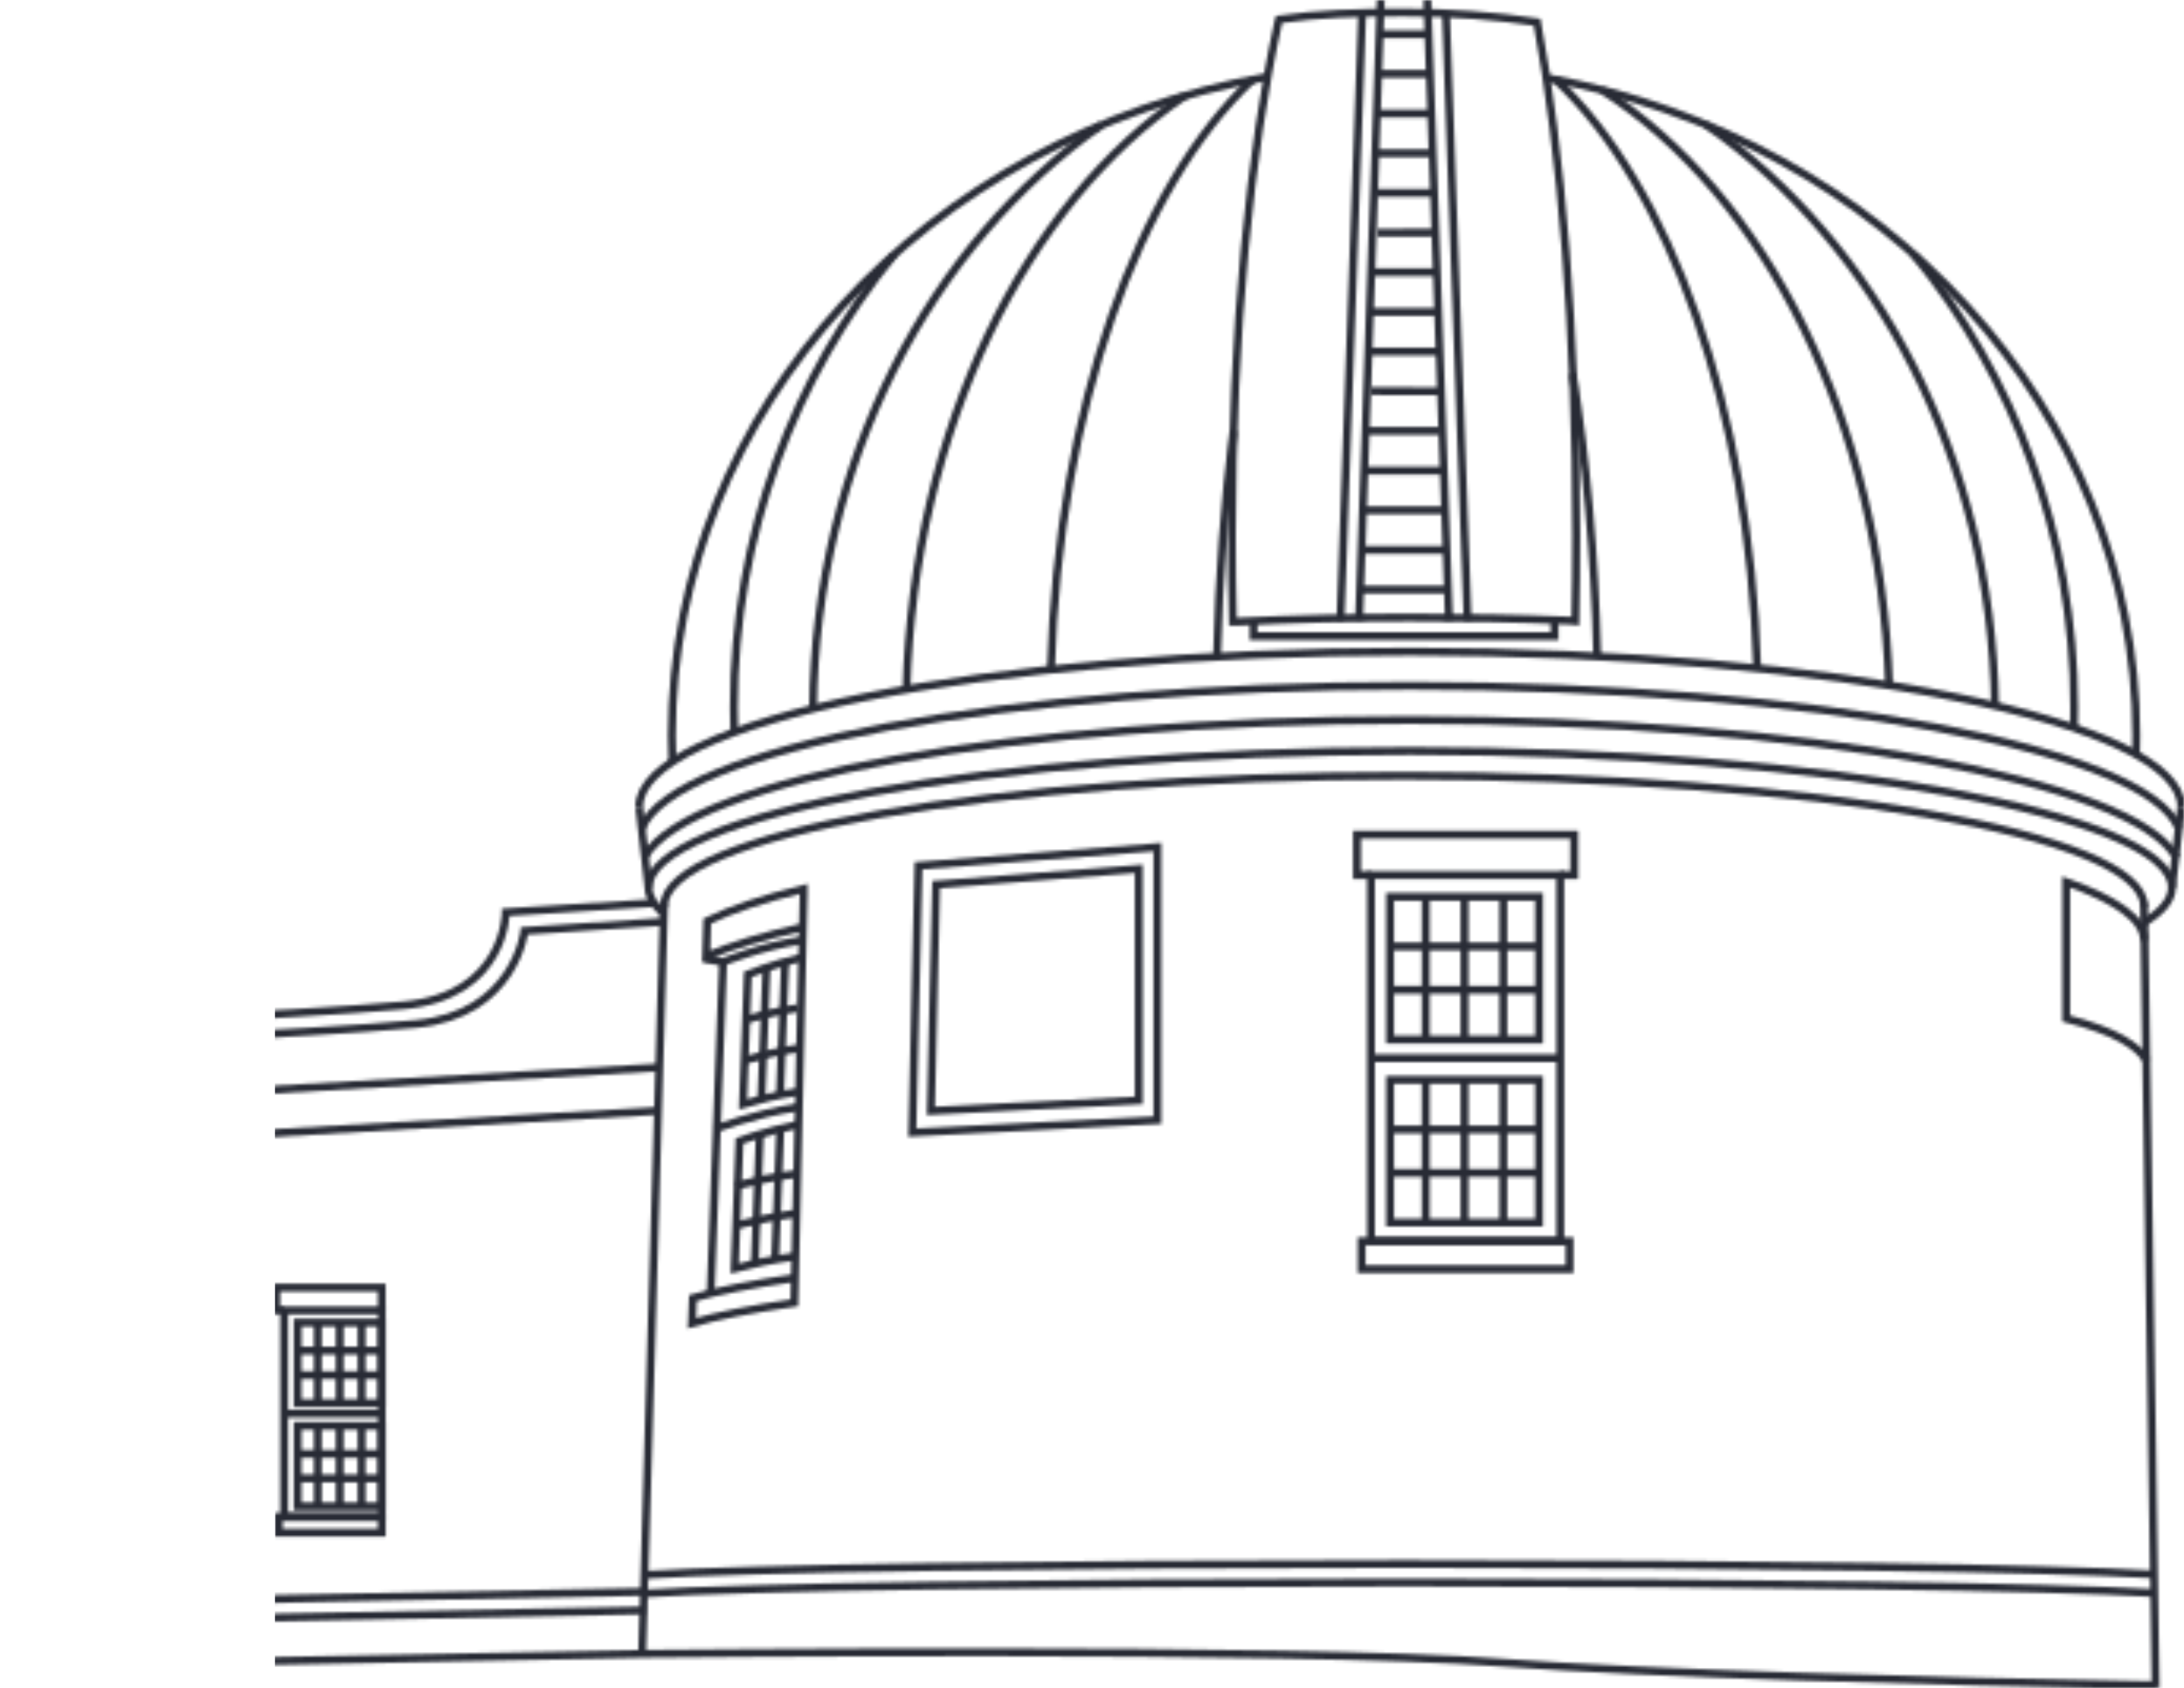 <svg width="691" height="534" viewBox="0 0 691 534" fill="none" xmlns="http://www.w3.org/2000/svg">
<mask id="mask0_5022_7445" style="mask-type:alpha" maskUnits="userSpaceOnUse" x="0" y="0" width="691" height="534">
<g clip-path="url(#clip0_5022_7445)">
<path d="M203.174 523.201L210.105 285.666" stroke="#282B35" stroke-width="2.5" stroke-miterlimit="10"/>
<path d="M678.345 285.666L682.012 533.851" stroke="#282B35" stroke-width="2.5" stroke-miterlimit="10"/>
<path d="M678.345 291.853C684.104 288.327 687.176 284.599 687.176 280.757C687.176 257.986 579.283 237.57 446.185 237.57C313.088 237.57 205.195 257.986 205.195 280.757C205.195 283.575 206.849 286.331 210.009 288.992" stroke="#282B35" stroke-width="2.5" stroke-miterlimit="10"/>
<path d="M678.345 286.647C678.345 263.876 573.524 245.419 444.225 245.419C314.926 245.419 210.105 263.876 210.105 286.647" stroke="#282B35" stroke-width="2.5" stroke-miterlimit="10"/>
<path d="M681.679 503.948C648.002 502.014 554.41 500.623 444.225 500.623C334.039 500.623 235.144 502.093 204.049 504.115" stroke="#282B35" stroke-width="2.5" stroke-miterlimit="10"/>
<path d="M681.679 498.059C648.002 496.125 554.41 494.733 444.225 494.733C334.039 494.733 235.144 496.203 204.049 498.225" stroke="#282B35" stroke-width="2.5" stroke-miterlimit="10"/>
<path d="M690.125 255.238C690.125 228.136 580.911 206.161 446.185 206.161C311.46 206.161 202.246 228.136 202.246 255.238" stroke="#282B35" stroke-width="2.5" stroke-miterlimit="10"/>
<path d="M689.337 262.073C679.299 236.826 574.277 216.96 446.185 216.96C318.094 216.96 213.072 236.826 203.033 262.073" stroke="#282B35" stroke-width="2.5" stroke-miterlimit="10"/>
<path d="M688.654 271.419C675.255 246.863 571.809 227.759 446.185 227.759C320.562 227.759 218.725 246.566 204.049 270.851" stroke="#282B35" stroke-width="2.5" stroke-miterlimit="10"/>
<path d="M202.255 255.238L205.195 280.757" stroke="#282B35" stroke-width="2.5" stroke-miterlimit="10"/>
<path d="M690.125 255.238L687.176 280.757" stroke="#282B35" stroke-width="2.5" stroke-miterlimit="10"/>
<path d="M489.489 24.687C595.763 43.949 675.886 129.746 675.886 232.66C675.886 234.655 675.859 236.642 675.798 238.628" stroke="#282B35" stroke-width="2.5" stroke-miterlimit="10"/>
<path d="M212.739 241.07C212.617 238.278 212.564 235.478 212.564 232.66C212.564 129.168 293.58 43.004 400.728 24.372" stroke="#282B35" stroke-width="2.5" stroke-miterlimit="10"/>
<path d="M605.539 80.485C637.168 119.06 656.255 169.117 656.255 223.821C656.255 225.965 656.229 228.11 656.168 230.236" stroke="#282B35" stroke-width="2.5" stroke-miterlimit="10"/>
<path d="M232.326 231.619C232.238 229.037 232.195 226.438 232.195 223.83C232.195 169.126 251.291 119.069 282.911 80.494" stroke="#282B35" stroke-width="2.5" stroke-miterlimit="10"/>
<path d="M492.22 25.195C528.146 58.826 553.526 129.046 555.942 211.395" stroke="#282B35" stroke-width="2.5" stroke-miterlimit="10"/>
<path d="M332.499 211.806C334.845 129.282 360.251 58.887 396.239 25.195" stroke="#282B35" stroke-width="2.5" stroke-miterlimit="10"/>
<path d="M497.567 118.264C501.83 144.999 504.56 175.305 505.348 207.632" stroke="#282B35" stroke-width="2.5" stroke-miterlimit="10"/>
<path d="M385.062 207.71C385.666 182.437 387.469 158.397 390.261 136.335" stroke="#282B35" stroke-width="2.5" stroke-miterlimit="10"/>
<path d="M506.862 28.477C558.541 61.556 595.036 133.097 597.688 216.952" stroke="#282B35" stroke-width="2.5" stroke-miterlimit="10"/>
<path d="M286.797 218.081C289.116 135.233 324.465 64.269 374.902 30.288" stroke="#282B35" stroke-width="2.5" stroke-miterlimit="10"/>
<path d="M539.917 39.521C593.793 76.985 630.14 145.13 631.199 223.261" stroke="#282B35" stroke-width="2.5" stroke-miterlimit="10"/>
<path d="M257.234 224.198C258.013 145.673 294.438 77.125 348.533 39.512" stroke="#282B35" stroke-width="2.5" stroke-miterlimit="10"/>
<path d="M498.416 196.491C498.609 187.6 498.705 178.543 498.705 169.354C498.705 105.015 493.935 47.143 486.33 7.018C473.299 5.049 459.094 3.964 444.225 3.964C429.356 3.964 417.173 4.358 404.684 6.143L404.465 6.905C395.644 47.047 389.745 104.857 389.745 169.354C389.745 178.604 389.859 187.723 390.077 196.675H391.705C409.717 195.817 426.879 195.371 446.185 195.371C464.109 195.371 479.915 195.616 496.736 196.351L498.416 196.5V196.491Z" stroke="#282B35" stroke-width="2.5" stroke-miterlimit="10"/>
<path d="M436.865 0.026L429.994 196.343" stroke="#282B35" stroke-width="2.5" stroke-miterlimit="10"/>
<path d="M458.455 196.343L451.585 0.026" stroke="#282B35" stroke-width="2.5" stroke-miterlimit="10"/>
<path d="M430.975 3.956L424.104 196.343" stroke="#282B35" stroke-width="2.5" stroke-miterlimit="10"/>
<path d="M464.345 196.343L457.475 3.956" stroke="#282B35" stroke-width="2.5" stroke-miterlimit="10"/>
<path d="M429.994 186.524H458.455" stroke="#282B35" stroke-width="2.5" stroke-miterlimit="10"/>
<path d="M430.975 173.974H457.475" stroke="#282B35" stroke-width="2.5" stroke-miterlimit="10"/>
<path d="M430.975 161.425H457.475" stroke="#282B35" stroke-width="2.5" stroke-miterlimit="10"/>
<path d="M431.955 148.876H456.495" stroke="#282B35" stroke-width="2.5" stroke-miterlimit="10"/>
<path d="M431.955 136.327H455.515" stroke="#282B35" stroke-width="2.5" stroke-miterlimit="10"/>
<path d="M433.915 123.707L455.515 123.777" stroke="#282B35" stroke-width="2.5" stroke-miterlimit="10"/>
<path d="M433.915 111.228H455.515" stroke="#282B35" stroke-width="2.5" stroke-miterlimit="10"/>
<path d="M433.915 98.679H454.535" stroke="#282B35" stroke-width="2.5" stroke-miterlimit="10"/>
<path d="M433.915 86.13H454.535" stroke="#282B35" stroke-width="2.5" stroke-miterlimit="10"/>
<path d="M435.885 73.65L453.554 73.58" stroke="#282B35" stroke-width="2.5" stroke-miterlimit="10"/>
<path d="M435.885 61.031H453.554" stroke="#282B35" stroke-width="2.5" stroke-miterlimit="10"/>
<path d="M435.885 48.482H452.565" stroke="#282B35" stroke-width="2.5" stroke-miterlimit="10"/>
<path d="M435.885 35.924H452.565" stroke="#282B35" stroke-width="2.5" stroke-miterlimit="10"/>
<path d="M435.885 23.375H452.565" stroke="#282B35" stroke-width="2.5" stroke-miterlimit="10"/>
<path d="M436.865 10.825H452.565" stroke="#282B35" stroke-width="2.5" stroke-miterlimit="10"/>
<path d="M491.835 196.666V201.252H396.615V196.448" stroke="#282B35" stroke-width="2.5" stroke-miterlimit="10"/>
<path d="M366.185 354.372L288.635 358.302L290.604 273.887L366.185 267.998V354.372Z" stroke="#282B35" stroke-width="2.5" stroke-miterlimit="10"/>
<path d="M360.295 348.115L294.525 351.441L296.188 279.856L360.295 274.859V348.115Z" stroke="#282B35" stroke-width="2.5" stroke-miterlimit="10"/>
<path d="M493.638 276.828H433.758V392.65H493.638V276.828Z" stroke="#282B35" stroke-width="2.5" stroke-miterlimit="10"/>
<path d="M493.638 276.828H498.049V264.068H429.338V276.828H433.758" stroke="#282B35" stroke-width="2.5" stroke-miterlimit="10"/>
<path d="M496.578 392.659H430.808V401.489H496.578V392.659Z" stroke="#282B35" stroke-width="2.5" stroke-miterlimit="10"/>
<path d="M433.915 334.743H493.795" stroke="#282B35" stroke-width="2.5" stroke-miterlimit="10"/>
<path d="M486.925 283.706H439.805V328.862H486.925V283.706Z" stroke="#282B35" stroke-width="2.5" stroke-miterlimit="10"/>
<path d="M451.095 283.706V328.854" stroke="#282B35" stroke-width="2.5" stroke-miterlimit="10"/>
<path d="M463.365 283.706V328.854" stroke="#282B35" stroke-width="2.5" stroke-miterlimit="10"/>
<path d="M475.635 283.706V328.854" stroke="#282B35" stroke-width="2.5" stroke-miterlimit="10"/>
<path d="M439.805 299.406H486.925" stroke="#282B35" stroke-width="2.5" stroke-miterlimit="10"/>
<path d="M439.805 313.154H486.925" stroke="#282B35" stroke-width="2.5" stroke-miterlimit="10"/>
<path d="M486.925 341.613H439.805V386.769H486.925V341.613Z" stroke="#282B35" stroke-width="2.5" stroke-miterlimit="10"/>
<path d="M451.095 341.613V386.769" stroke="#282B35" stroke-width="2.5" stroke-miterlimit="10"/>
<path d="M463.365 341.613V386.769" stroke="#282B35" stroke-width="2.5" stroke-miterlimit="10"/>
<path d="M475.635 341.613V386.769" stroke="#282B35" stroke-width="2.5" stroke-miterlimit="10"/>
<path d="M439.805 357.321H486.925" stroke="#282B35" stroke-width="2.5" stroke-miterlimit="10"/>
<path d="M439.805 371.061H486.925" stroke="#282B35" stroke-width="2.5" stroke-miterlimit="10"/>
<path d="M206.893 285.666L160.044 288.607C160.044 288.607 160.044 315.105 127.654 318.055C93.373 321.17 0.035 325.143 0.035 325.143" stroke="#282B35" stroke-width="2.5" stroke-miterlimit="10"/>
<path d="M210.814 291.556L165.935 294.496C165.935 294.496 162.994 320.995 131.575 323.944C97.311 327.156 3.965 331.033 3.965 331.033" stroke="#282B35" stroke-width="2.5" stroke-miterlimit="10"/>
<path d="M208.145 337.692L3.965 349.472" stroke="#282B35" stroke-width="2.5" stroke-miterlimit="10"/>
<path d="M208.145 351.432L3.965 363.211" stroke="#282B35" stroke-width="2.5" stroke-miterlimit="10"/>
<path d="M204.215 509.461L0.035 513.391" stroke="#282B35" stroke-width="2.5" stroke-miterlimit="10"/>
<path d="M204.215 503.572L0.035 507.501" stroke="#282B35" stroke-width="2.5" stroke-miterlimit="10"/>
<path d="M0.035 527.13L204.215 523.201C204.215 523.201 408.395 520.943 475.635 526.001C521.416 529.441 610.194 531.908 682.021 533.125" stroke="#282B35" stroke-width="2.5" stroke-miterlimit="10"/>
<path d="M120.784 414.546H89.899V479.865H120.784V414.546Z" stroke="#282B35" stroke-width="2.5" stroke-miterlimit="10"/>
<path d="M120.775 414.546V407.343H87.404V414.546H89.899" stroke="#282B35" stroke-width="2.5" stroke-miterlimit="10"/>
<path d="M120.784 479.865H88.236V484.844H120.784V479.865Z" stroke="#282B35" stroke-width="2.5" stroke-miterlimit="10"/>
<path d="M89.986 447.205H120.775" stroke="#282B35" stroke-width="2.5" stroke-miterlimit="10"/>
<path d="M120.784 418.414H94.196V443.88H120.784V418.414Z" stroke="#282B35" stroke-width="2.5" stroke-miterlimit="10"/>
<path d="M100.558 418.414V443.88" stroke="#282B35" stroke-width="2.5" stroke-miterlimit="10"/>
<path d="M107.481 418.414V443.88" stroke="#282B35" stroke-width="2.5" stroke-miterlimit="10"/>
<path d="M114.413 418.414V443.88" stroke="#282B35" stroke-width="2.5" stroke-miterlimit="10"/>
<path d="M94.196 427.279H120.775" stroke="#282B35" stroke-width="2.5" stroke-miterlimit="10"/>
<path d="M94.196 435.024H120.775" stroke="#282B35" stroke-width="2.5" stroke-miterlimit="10"/>
<path d="M120.784 451.073H94.196V476.539H120.784V451.073Z" stroke="#282B35" stroke-width="2.5" stroke-miterlimit="10"/>
<path d="M100.558 451.073V476.539" stroke="#282B35" stroke-width="2.5" stroke-miterlimit="10"/>
<path d="M107.481 451.073V476.539" stroke="#282B35" stroke-width="2.5" stroke-miterlimit="10"/>
<path d="M114.413 451.073V476.539" stroke="#282B35" stroke-width="2.5" stroke-miterlimit="10"/>
<path d="M94.196 459.938H120.775" stroke="#282B35" stroke-width="2.5" stroke-miterlimit="10"/>
<path d="M94.196 467.683H120.775" stroke="#282B35" stroke-width="2.5" stroke-miterlimit="10"/>
<path d="M678.345 297.446C678.345 290.821 669.479 284.564 653.726 279.024V322.212C669.479 326.281 676.385 330.823 679.325 335.723" stroke="#282B35" stroke-width="2.5" stroke-miterlimit="10"/>
<path d="M253.995 293.324C241.209 296.203 230.855 299.318 223.425 302.556L223.767 291.39C231.223 287.723 241.55 284.301 254.267 281.194V282.726L251.335 411.308L251.317 412.157C237.612 414.152 226.62 416.322 218.927 418.58L218.944 418.177L219.233 410.643C226.952 408.411 237.883 406.258 251.466 404.289" stroke="#282B35" stroke-width="2.5" stroke-miterlimit="10"/>
<path d="M224.834 409.347L228.764 304.324C228.764 304.324 240.771 299.415 253.908 297.454" stroke="#282B35" stroke-width="2.5" stroke-miterlimit="10"/>
<path d="M222.865 303.335L228.755 304.315" stroke="#282B35" stroke-width="2.5" stroke-miterlimit="10"/>
<path d="M226.27 357.164C226.27 357.164 238.758 352.272 252.429 350.329" stroke="#282B35" stroke-width="2.5" stroke-miterlimit="10"/>
<path d="M253.82 302.906C244.149 305.164 236.614 308.245 236.614 308.245L235.083 349.183V349.323C239.809 347.914 245.987 346.347 252.429 345.428" stroke="#282B35" stroke-width="2.5" stroke-miterlimit="10"/>
<path d="M240.894 347.503L242.504 306.276" stroke="#282B35" stroke-width="2.5" stroke-miterlimit="10"/>
<path d="M246.775 346.522L248.394 304.315" stroke="#282B35" stroke-width="2.5" stroke-miterlimit="10"/>
<path d="M235.485 322.693C240.159 321.319 246.171 319.814 252.429 318.921" stroke="#282B35" stroke-width="2.5" stroke-miterlimit="10"/>
<path d="M235.485 335.452C240.159 334.078 246.171 332.573 252.429 331.68" stroke="#282B35" stroke-width="2.5" stroke-miterlimit="10"/>
<path d="M252.788 355.729C242.207 357.908 233.962 360.909 233.962 360.909L232.457 401.148V401.279C237.629 399.914 244.395 398.4 251.448 397.525" stroke="#282B35" stroke-width="2.5" stroke-miterlimit="10"/>
<path d="M238.82 399.52L240.404 359.002" stroke="#282B35" stroke-width="2.5" stroke-miterlimit="10"/>
<path d="M245.252 398.583L246.854 357.094" stroke="#282B35" stroke-width="2.5" stroke-miterlimit="10"/>
<path d="M232.79 375.113C237.909 373.782 244.491 372.321 251.335 371.472" stroke="#282B35" stroke-width="2.5" stroke-miterlimit="10"/>
<path d="M232.842 387.653C237.962 386.323 244.543 384.862 251.387 384.013" stroke="#282B35" stroke-width="2.5" stroke-miterlimit="10"/>
</g>
</mask>
<g mask="url(#mask0_5022_7445)">
<rect x="87" y="-17" width="617" height="572" fill="#282B35"/>
</g>
<defs>
<clipPath id="clip0_5022_7445">
<rect width="691" height="534" fill="white"/>
</clipPath>
</defs>
</svg>
